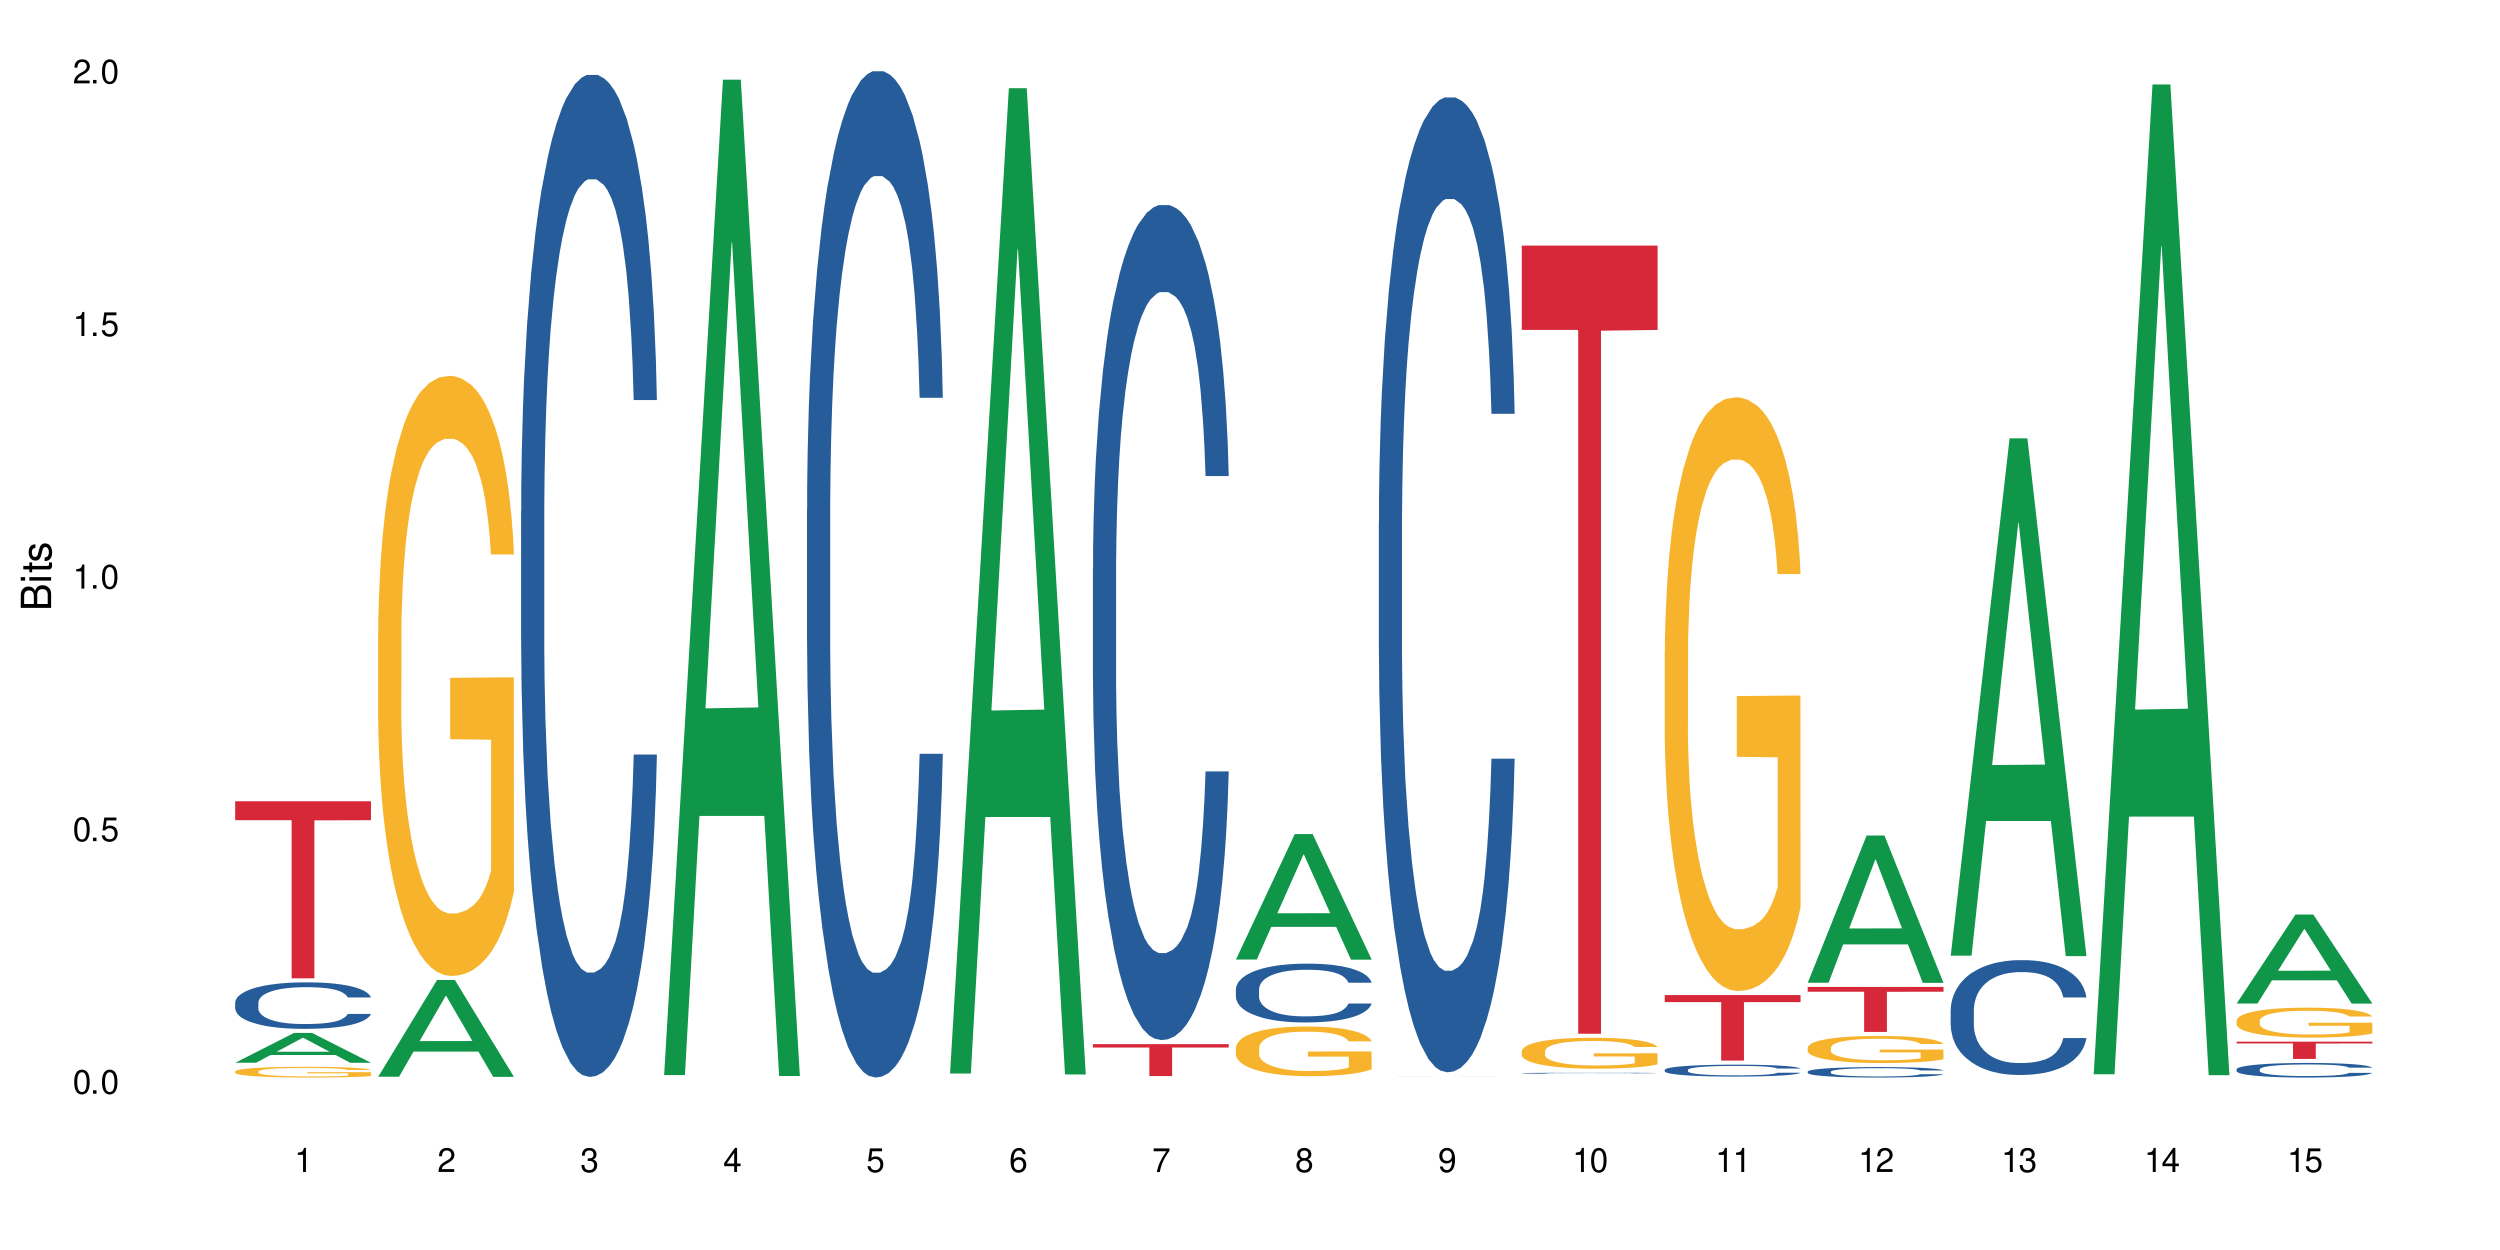 <?xml version="1.0" encoding="UTF-8"?>
<svg xmlns="http://www.w3.org/2000/svg" xmlns:xlink="http://www.w3.org/1999/xlink" width="720" height="360" viewBox="0 0 720 360">
<defs>
<g>
<g id="glyph-0-0">
</g>
<g id="glyph-0-1">
<path d="M 2.641 -6.938 C 2 -6.938 1.422 -6.656 1.078 -6.172 C 0.641 -5.562 0.406 -4.641 0.406 -3.359 C 0.406 -1.016 1.188 0.219 2.641 0.219 C 4.078 0.219 4.859 -1.016 4.859 -3.297 C 4.859 -4.641 4.656 -5.547 4.203 -6.172 C 3.844 -6.656 3.281 -6.938 2.641 -6.938 Z M 2.641 -6.188 C 3.547 -6.188 4 -5.25 4 -3.375 C 4 -1.406 3.562 -0.484 2.625 -0.484 C 1.734 -0.484 1.281 -1.438 1.281 -3.344 C 1.281 -5.25 1.734 -6.188 2.641 -6.188 Z M 2.641 -6.188 "/>
</g>
<g id="glyph-0-2">
<path d="M 1.828 -1 L 0.828 -1 L 0.828 0 L 1.828 0 Z M 1.828 -1 "/>
</g>
<g id="glyph-0-3">
<path d="M 4.562 -6.797 L 1.062 -6.797 L 0.547 -3.094 L 1.328 -3.094 C 1.719 -3.562 2.047 -3.734 2.578 -3.734 C 3.484 -3.734 4.062 -3.109 4.062 -2.094 C 4.062 -1.125 3.484 -0.531 2.578 -0.531 C 1.828 -0.531 1.375 -0.906 1.188 -1.672 L 0.328 -1.672 C 0.453 -1.109 0.547 -0.844 0.75 -0.594 C 1.125 -0.078 1.828 0.219 2.594 0.219 C 3.969 0.219 4.922 -0.781 4.922 -2.219 C 4.922 -3.562 4.031 -4.484 2.719 -4.484 C 2.25 -4.484 1.859 -4.359 1.469 -4.062 L 1.734 -5.969 L 4.562 -5.969 Z M 4.562 -6.797 "/>
</g>
<g id="glyph-0-4">
<path d="M 2.484 -4.938 L 2.484 0 L 3.328 0 L 3.328 -6.938 L 2.766 -6.938 C 2.469 -5.875 2.281 -5.734 0.984 -5.562 L 0.984 -4.938 Z M 2.484 -4.938 "/>
</g>
<g id="glyph-0-5">
<path d="M 4.859 -0.828 L 1.281 -0.828 C 1.359 -1.406 1.672 -1.781 2.5 -2.281 L 3.469 -2.828 C 4.406 -3.344 4.906 -4.062 4.906 -4.906 C 4.906 -5.484 4.672 -6.031 4.266 -6.406 C 3.859 -6.766 3.375 -6.938 2.719 -6.938 C 1.859 -6.938 1.219 -6.625 0.844 -6.031 C 0.609 -5.672 0.5 -5.234 0.484 -4.531 L 1.328 -4.531 C 1.359 -5.016 1.406 -5.281 1.531 -5.516 C 1.75 -5.938 2.188 -6.203 2.703 -6.203 C 3.469 -6.203 4.031 -5.641 4.031 -4.891 C 4.031 -4.344 3.719 -3.859 3.125 -3.516 L 2.234 -3 C 0.812 -2.172 0.406 -1.531 0.328 -0.016 L 4.859 -0.016 Z M 4.859 -0.828 "/>
</g>
<g id="glyph-0-6">
<path d="M 2.125 -3.188 L 2.578 -3.188 C 3.5 -3.188 3.984 -2.766 3.984 -1.922 C 3.984 -1.062 3.469 -0.531 2.594 -0.531 C 1.656 -0.531 1.203 -1 1.156 -2.016 L 0.312 -2.016 C 0.344 -1.453 0.438 -1.094 0.609 -0.781 C 0.953 -0.109 1.625 0.219 2.547 0.219 C 3.953 0.219 4.859 -0.625 4.859 -1.938 C 4.859 -2.828 4.516 -3.297 3.703 -3.594 C 4.344 -3.844 4.656 -4.328 4.656 -5.031 C 4.656 -6.219 3.875 -6.938 2.578 -6.938 C 1.203 -6.938 0.484 -6.172 0.453 -4.703 L 1.297 -4.703 C 1.312 -5.125 1.344 -5.359 1.453 -5.578 C 1.641 -5.969 2.062 -6.203 2.594 -6.203 C 3.344 -6.203 3.797 -5.75 3.797 -5 C 3.797 -4.516 3.609 -4.219 3.25 -4.047 C 3.016 -3.953 2.703 -3.922 2.125 -3.906 Z M 2.125 -3.188 "/>
</g>
<g id="glyph-0-7">
<path d="M 3.141 -1.672 L 3.141 0 L 3.984 0 L 3.984 -1.672 L 4.984 -1.672 L 4.984 -2.438 L 3.984 -2.438 L 3.984 -6.938 L 3.359 -6.938 L 0.266 -2.578 L 0.266 -1.672 Z M 3.141 -2.438 L 1 -2.438 L 3.141 -5.5 Z M 3.141 -2.438 "/>
</g>
<g id="glyph-0-8">
<path d="M 4.781 -5.125 C 4.609 -6.266 3.891 -6.938 2.844 -6.938 C 2.094 -6.938 1.422 -6.578 1.031 -5.953 C 0.594 -5.266 0.406 -4.422 0.406 -3.172 C 0.406 -2 0.578 -1.25 0.984 -0.641 C 1.359 -0.078 1.953 0.219 2.703 0.219 C 3.984 0.219 4.922 -0.75 4.922 -2.094 C 4.922 -3.375 4.062 -4.281 2.844 -4.281 C 2.172 -4.281 1.641 -4.031 1.281 -3.516 C 1.281 -5.234 1.828 -6.188 2.797 -6.188 C 3.391 -6.188 3.797 -5.797 3.938 -5.125 Z M 2.734 -3.531 C 3.547 -3.531 4.062 -2.953 4.062 -2.031 C 4.062 -1.156 3.484 -0.531 2.703 -0.531 C 1.922 -0.531 1.328 -1.188 1.328 -2.078 C 1.328 -2.938 1.906 -3.531 2.734 -3.531 Z M 2.734 -3.531 "/>
</g>
<g id="glyph-0-9">
<path d="M 4.984 -6.797 L 0.438 -6.797 L 0.438 -5.969 L 4.109 -5.969 C 2.5 -3.656 1.828 -2.234 1.328 0 L 2.219 0 C 2.594 -2.172 3.453 -4.047 4.984 -6.094 Z M 4.984 -6.797 "/>
</g>
<g id="glyph-0-10">
<path d="M 3.75 -3.656 C 4.469 -4.094 4.688 -4.438 4.688 -5.078 C 4.688 -6.172 3.844 -6.938 2.641 -6.938 C 1.438 -6.938 0.594 -6.172 0.594 -5.094 C 0.594 -4.438 0.812 -4.094 1.516 -3.656 C 0.734 -3.266 0.359 -2.703 0.359 -1.922 C 0.359 -0.656 1.281 0.219 2.641 0.219 C 3.984 0.219 4.922 -0.656 4.922 -1.922 C 4.922 -2.703 4.531 -3.266 3.75 -3.656 Z M 2.641 -6.188 C 3.359 -6.188 3.812 -5.75 3.812 -5.062 C 3.812 -4.406 3.344 -3.984 2.641 -3.984 C 1.922 -3.984 1.453 -4.406 1.453 -5.078 C 1.453 -5.75 1.922 -6.188 2.641 -6.188 Z M 2.641 -3.266 C 3.484 -3.266 4.062 -2.719 4.062 -1.906 C 4.062 -1.078 3.484 -0.531 2.625 -0.531 C 1.797 -0.531 1.219 -1.094 1.219 -1.906 C 1.219 -2.719 1.781 -3.266 2.641 -3.266 Z M 2.641 -3.266 "/>
</g>
<g id="glyph-0-11">
<path d="M 0.516 -1.578 C 0.672 -0.453 1.406 0.219 2.438 0.219 C 3.188 0.219 3.859 -0.141 4.266 -0.766 C 4.688 -1.453 4.891 -2.297 4.891 -3.547 C 4.891 -4.719 4.703 -5.453 4.312 -6.078 C 3.938 -6.641 3.344 -6.938 2.594 -6.938 C 1.297 -6.938 0.359 -5.969 0.359 -4.625 C 0.359 -3.344 1.234 -2.453 2.453 -2.453 C 3.094 -2.453 3.578 -2.672 4.016 -3.203 C 4 -1.484 3.469 -0.531 2.5 -0.531 C 1.906 -0.531 1.484 -0.906 1.359 -1.578 Z M 2.578 -6.203 C 3.375 -6.203 3.969 -5.531 3.969 -4.641 C 3.969 -3.797 3.391 -3.188 2.547 -3.188 C 1.734 -3.188 1.234 -3.766 1.234 -4.688 C 1.234 -5.562 1.797 -6.203 2.578 -6.203 Z M 2.578 -6.203 "/>
</g>
<g id="glyph-1-0">
</g>
<g id="glyph-1-1">
<path d="M 0 -0.953 L 0 -4.891 C 0 -5.719 -0.234 -6.344 -0.734 -6.797 C -1.188 -7.234 -1.812 -7.469 -2.5 -7.469 C -3.547 -7.469 -4.188 -7 -4.625 -5.875 C -4.984 -6.688 -5.625 -7.094 -6.531 -7.094 C -7.172 -7.094 -7.734 -6.859 -8.141 -6.391 C -8.562 -5.922 -8.75 -5.344 -8.75 -4.5 L -8.75 -0.953 Z M -4.984 -2.062 L -7.766 -2.062 L -7.766 -4.219 C -7.766 -4.844 -7.688 -5.203 -7.453 -5.5 C -7.219 -5.812 -6.859 -5.969 -6.375 -5.969 C -5.891 -5.969 -5.531 -5.812 -5.297 -5.5 C -5.062 -5.203 -4.984 -4.844 -4.984 -4.219 Z M -0.984 -2.062 L -4 -2.062 L -4 -4.781 C -4 -5.766 -3.438 -6.359 -2.484 -6.359 C -1.547 -6.359 -0.984 -5.766 -0.984 -4.781 Z M -0.984 -2.062 "/>
</g>
<g id="glyph-1-2">
<path d="M -6.281 -1.797 L -6.281 -0.797 L 0 -0.797 L 0 -1.797 Z M -8.75 -1.797 L -8.75 -0.797 L -7.484 -0.797 L -7.484 -1.797 Z M -8.75 -1.797 "/>
</g>
<g id="glyph-1-3">
<path d="M -6.281 -3.047 L -6.281 -2.016 L -8.016 -2.016 L -8.016 -1.016 L -6.281 -1.016 L -6.281 -0.172 L -5.469 -0.172 L -5.469 -1.016 L -0.719 -1.016 C -0.078 -1.016 0.281 -1.453 0.281 -2.234 C 0.281 -2.5 0.25 -2.719 0.188 -3.047 L -0.641 -3.047 C -0.609 -2.906 -0.594 -2.766 -0.594 -2.562 C -0.594 -2.141 -0.719 -2.016 -1.156 -2.016 L -5.469 -2.016 L -5.469 -3.047 Z M -6.281 -3.047 "/>
</g>
<g id="glyph-1-4">
<path d="M -4.531 -5.25 C -5.766 -5.25 -6.469 -4.422 -6.469 -2.969 C -6.469 -1.516 -5.719 -0.562 -4.547 -0.562 C -3.562 -0.562 -3.094 -1.062 -2.734 -2.562 L -2.516 -3.484 C -2.344 -4.188 -2.094 -4.469 -1.641 -4.469 C -1.047 -4.469 -0.641 -3.875 -0.641 -3 C -0.641 -2.453 -0.797 -2 -1.062 -1.75 C -1.25 -1.594 -1.422 -1.531 -1.875 -1.469 L -1.875 -0.406 C -0.422 -0.453 0.281 -1.266 0.281 -2.922 C 0.281 -4.5 -0.5 -5.516 -1.719 -5.516 C -2.656 -5.516 -3.172 -4.984 -3.469 -3.734 L -3.703 -2.766 C -3.891 -1.953 -4.156 -1.609 -4.594 -1.609 C -5.188 -1.609 -5.547 -2.125 -5.547 -2.938 C -5.547 -3.75 -5.203 -4.172 -4.531 -4.203 Z M -4.531 -5.25 "/>
</g>
</g>
</defs>
<rect x="-72" y="-36" width="864" height="432" fill="rgb(100%, 100%, 100%)" fill-opacity="1"/>
<path fill-rule="nonzero" fill="rgb(6.275%, 58.824%, 28.235%)" fill-opacity="1" d="M 67.73 306.07 L 67.773 306.062 L 84.695 297.477 L 89.836 297.477 L 106.844 306.078 L 100.867 306.078 L 96.605 303.832 L 77.926 303.832 L 73.75 306.07 L 67.73 306.07 L 79.723 302.902 L 94.895 302.895 L 87.328 298.883 L 87.246 298.875 L 87.16 298.898 L 79.684 302.895 L 79.723 302.902 Z M 67.73 306.07 "/>
<path fill-rule="nonzero" fill="rgb(14.51%, 36.078%, 60%)" fill-opacity="1" d="M 67.73 288.75 L 67.777 288.738 L 67.777 288.445 L 67.922 287.98 L 68.254 287.391 L 68.59 286.988 L 69.449 286.266 L 70.641 285.57 L 71.879 285.031 L 72.785 284.711 L 73.598 284.469 L 75.457 284.016 L 76.652 283.781 L 77.938 283.574 L 79.512 283.367 L 80.656 283.242 L 83.234 283.047 L 85.141 282.961 L 86.621 282.926 L 89.816 282.926 L 91.723 282.973 L 93.105 283.035 L 94.633 283.133 L 95.922 283.242 L 98.164 283.512 L 100.168 283.855 L 101.074 284.051 L 102.504 284.43 L 103.602 284.797 L 104.363 285.117 L 105.223 285.57 L 105.984 286.121 L 106.559 286.742 L 106.844 287.27 L 100.168 287.27 L 99.832 286.781 L 99.449 286.402 L 98.734 285.898 L 98.02 285.543 L 97.02 285.188 L 96.113 284.957 L 94.871 284.723 L 93.773 284.578 L 92.629 284.469 L 91.531 284.395 L 89.434 284.32 L 87 284.32 L 86.094 284.344 L 84.234 284.441 L 83.234 284.527 L 81.801 284.699 L 80.801 284.859 L 79.609 285.102 L 78.797 285.312 L 77.797 285.629 L 77.078 285.91 L 76.27 286.316 L 75.793 286.621 L 75.363 286.965 L 74.98 287.367 L 74.695 287.797 L 74.504 288.25 L 74.41 288.688 L 74.41 290.586 L 74.504 291.027 L 74.742 291.539 L 75.363 292.285 L 76.27 292.934 L 77.32 293.449 L 78.32 293.816 L 78.891 293.988 L 79.656 294.184 L 80.848 294.43 L 82.566 294.672 L 83.566 294.77 L 85.094 294.867 L 86.668 294.918 L 88.766 294.918 L 90.625 294.867 L 91.867 294.809 L 93.156 294.711 L 94.918 294.5 L 96.016 294.305 L 96.969 294.074 L 97.688 293.84 L 98.164 293.645 L 98.879 293.266 L 99.449 292.852 L 99.879 292.422 L 100.168 292.004 L 106.844 292.004 L 106.559 292.496 L 106.129 292.973 L 105.699 293.328 L 105.031 293.754 L 104.27 294.133 L 103.172 294.562 L 102.266 294.844 L 101.074 295.148 L 99.977 295.383 L 98.781 295.59 L 97.02 295.836 L 95.875 295.957 L 94.633 296.066 L 93.156 296.164 L 91.293 296.25 L 89.289 296.301 L 87.43 296.312 L 85.426 296.289 L 83.949 296.238 L 81.992 296.129 L 79.559 295.91 L 77.797 295.676 L 76.414 295.445 L 75.219 295.199 L 73.883 294.867 L 72.168 294.332 L 71.117 293.914 L 70.402 293.57 L 69.59 293.094 L 69.02 292.668 L 68.352 291.98 L 67.875 291.113 L 67.73 290.438 Z M 67.73 288.75 "/>
<path fill-rule="nonzero" fill="rgb(96.863%, 70.196%, 16.863%)" fill-opacity="1" d="M 67.73 308.566 L 67.777 308.562 L 67.777 308.504 L 67.969 308.379 L 68.445 308.203 L 69.066 308.059 L 69.734 307.945 L 70.164 307.887 L 70.879 307.805 L 71.5 307.742 L 73.074 307.613 L 75.078 307.496 L 76.172 307.445 L 77.414 307.395 L 79.18 307.344 L 79.988 307.324 L 82.469 307.277 L 85.285 307.25 L 88.383 307.242 L 89.816 307.242 L 91.77 307.254 L 94.441 307.285 L 95.969 307.312 L 97.16 307.344 L 98.402 307.379 L 99.926 307.438 L 101.359 307.504 L 102.504 307.57 L 103.648 307.656 L 104.602 307.746 L 105.414 307.844 L 106.129 307.965 L 106.559 308.062 L 106.844 308.16 L 100.215 308.16 L 99.832 308.062 L 99.402 307.988 L 98.688 307.895 L 97.973 307.824 L 97.258 307.773 L 95.922 307.699 L 94.777 307.652 L 93.344 307.613 L 91.961 307.59 L 90.387 307.57 L 89.434 307.566 L 86.906 307.566 L 84.617 307.586 L 83.281 307.609 L 82.328 307.629 L 80.992 307.672 L 80.18 307.707 L 79.703 307.73 L 78.273 307.816 L 77.32 307.895 L 76.793 307.949 L 76.125 308.035 L 75.648 308.109 L 75.125 308.223 L 74.84 308.309 L 74.457 308.5 L 74.41 309.008 L 74.551 309.117 L 74.84 309.23 L 75.219 309.332 L 75.793 309.441 L 76.363 309.523 L 77.367 309.633 L 78.227 309.707 L 78.891 309.754 L 80.18 309.828 L 80.703 309.855 L 81.945 309.906 L 83.234 309.945 L 84.809 309.98 L 86 309.996 L 87.906 310.012 L 90.34 310.012 L 93.203 309.992 L 95.016 309.973 L 96.254 309.949 L 97.066 309.93 L 98.066 309.898 L 98.781 309.871 L 99.449 309.84 L 100.262 309.789 L 100.262 309.117 L 88.48 309.113 L 88.48 308.797 L 106.797 308.793 L 106.844 309.898 L 105.844 309.973 L 104.602 310.047 L 103.41 310.105 L 102.168 310.152 L 100.406 310.207 L 98.973 310.238 L 96.781 310.277 L 94.777 310.305 L 92.676 310.32 L 90.816 310.328 L 88.621 310.332 L 86.668 310.328 L 84.57 310.309 L 82.898 310.289 L 81.371 310.258 L 79.848 310.223 L 77.938 310.164 L 76.699 310.113 L 75.41 310.055 L 74.121 309.984 L 72.977 309.91 L 72.215 309.852 L 71.453 309.781 L 70.641 309.695 L 69.879 309.602 L 69.305 309.516 L 68.781 309.414 L 68.398 309.32 L 68.016 309.195 L 67.828 309.094 L 67.73 309.004 Z M 67.73 308.566 "/>
<path fill-rule="nonzero" fill="rgb(83.922%, 15.686%, 22.353%)" fill-opacity="1" d="M 67.73 230.762 L 106.844 230.762 L 106.844 236.219 L 90.543 236.266 L 90.543 281.762 L 83.984 281.762 L 83.984 236.316 L 83.891 236.219 L 67.73 236.219 Z M 67.73 230.762 "/>
<path fill-rule="nonzero" fill="rgb(6.275%, 58.824%, 28.235%)" fill-opacity="1" d="M 108.902 310.105 L 108.945 310.078 L 125.867 282.246 L 131.008 282.246 L 148.016 310.133 L 142.039 310.133 L 137.777 302.852 L 119.098 302.852 L 114.922 310.105 L 108.902 310.105 L 120.895 299.84 L 136.062 299.816 L 128.5 286.801 L 128.418 286.773 L 128.332 286.852 L 120.855 299.816 L 120.895 299.84 Z M 108.902 310.105 "/>
<path fill-rule="nonzero" fill="rgb(96.863%, 70.196%, 16.863%)" fill-opacity="1" d="M 108.902 182.27 L 108.949 182.109 L 108.949 178.953 L 109.141 171.852 L 109.617 162.066 L 110.238 154.016 L 110.906 147.699 L 111.336 144.387 L 112.051 139.652 L 112.672 136.18 L 114.246 129.074 L 116.25 122.445 L 117.344 119.605 L 118.586 116.922 L 120.352 113.922 L 121.16 112.816 L 123.641 110.293 L 126.457 108.711 L 129.555 108.238 L 130.988 108.398 L 132.941 109.027 L 135.613 110.766 L 137.141 112.344 L 138.332 113.922 L 139.574 115.973 L 141.098 119.129 L 142.531 122.918 L 143.676 126.707 L 144.82 131.441 L 145.773 136.492 L 146.586 142.02 L 147.301 148.648 L 147.73 154.172 L 148.016 159.695 L 141.387 159.695 L 141.004 154.172 L 140.574 149.91 L 139.859 144.703 L 139.145 140.914 L 138.43 137.914 L 137.094 133.809 L 135.949 131.285 L 134.516 129.074 L 133.133 127.652 L 131.559 126.707 L 130.605 126.391 L 128.078 126.391 L 125.789 127.496 L 124.453 128.758 L 123.5 130.023 L 122.164 132.391 L 121.352 134.285 L 120.875 135.547 L 119.445 140.441 L 118.488 144.859 L 117.965 147.859 L 117.297 152.594 L 116.82 156.855 L 116.297 163.168 L 116.008 167.906 L 115.629 178.637 L 115.582 207.051 L 115.723 213.051 L 116.008 219.52 L 116.391 225.203 L 116.965 231.203 L 117.535 235.777 L 118.539 241.934 L 119.395 246.039 L 120.062 248.723 L 121.352 252.984 L 121.875 254.406 L 123.117 257.246 L 124.406 259.457 L 125.98 261.352 L 127.172 262.297 L 129.078 263.086 L 131.512 263.086 L 134.375 262.141 L 136.188 260.875 L 137.426 259.613 L 138.238 258.508 L 139.238 256.773 L 139.953 255.195 L 140.621 253.457 L 141.434 250.773 L 141.434 213.051 L 129.652 212.891 L 129.652 195.211 L 147.969 195.055 L 148.016 256.773 L 147.016 261.035 L 145.773 265.137 L 144.582 268.297 L 143.34 270.98 L 141.578 273.977 L 140.145 275.871 L 137.949 278.082 L 135.949 279.504 L 133.848 280.449 L 131.988 280.922 L 129.793 281.082 L 127.84 280.766 L 125.742 279.816 L 124.07 278.555 L 122.543 276.977 L 121.02 274.926 L 119.109 271.609 L 117.871 268.926 L 116.582 265.613 L 115.293 261.664 L 114.148 257.402 L 113.387 254.09 L 112.625 250.301 L 111.812 245.566 L 111.051 240.199 L 110.477 235.305 L 109.953 229.781 L 109.57 224.57 L 109.188 217.469 L 108.996 211.785 L 108.902 206.895 Z M 108.902 182.27 "/>
<path fill-rule="nonzero" fill="rgb(14.51%, 36.078%, 60%)" fill-opacity="1" d="M 150.074 147.141 L 150.121 146.879 L 150.121 140.547 L 150.266 130.523 L 150.598 117.863 L 150.934 109.156 L 151.793 93.594 L 152.984 78.559 L 154.223 66.953 L 155.129 60.094 L 155.941 54.816 L 157.801 45.059 L 158.992 40.047 L 160.281 35.562 L 161.855 31.078 L 163 28.438 L 165.578 24.219 L 167.484 22.371 L 168.965 21.582 L 172.16 21.582 L 174.066 22.637 L 175.449 23.953 L 176.977 26.066 L 178.266 28.438 L 180.508 34.242 L 182.508 41.629 L 183.414 45.848 L 184.848 54.027 L 185.945 61.938 L 186.707 68.797 L 187.566 78.559 L 188.328 90.43 L 188.902 103.883 L 189.188 115.223 L 182.508 115.223 L 182.176 104.672 L 181.793 96.496 L 181.078 85.68 L 180.363 78.031 L 179.359 70.379 L 178.453 65.367 L 177.215 60.355 L 176.117 57.191 L 174.973 54.816 L 173.875 53.234 L 171.777 51.652 L 169.344 51.652 L 168.438 52.18 L 166.578 54.289 L 165.578 56.137 L 164.145 59.828 L 163.145 63.258 L 161.953 68.535 L 161.141 73.02 L 160.137 79.875 L 159.422 85.945 L 158.613 94.648 L 158.137 101.242 L 157.707 108.629 L 157.324 117.332 L 157.039 126.566 L 156.848 136.328 L 156.754 145.824 L 156.754 186.707 L 156.848 196.207 L 157.086 207.285 L 157.707 223.375 L 158.613 237.355 L 159.66 248.434 L 160.664 256.348 L 161.234 260.039 L 162 264.262 L 163.191 269.535 L 164.91 274.812 L 165.91 276.922 L 167.438 279.031 L 169.012 280.09 L 171.109 280.09 L 172.969 279.031 L 174.211 277.715 L 175.496 275.605 L 177.262 271.121 L 178.359 266.898 L 179.312 261.887 L 180.027 256.875 L 180.508 252.656 L 181.223 244.477 L 181.793 235.508 L 182.223 226.277 L 182.508 217.309 L 189.188 217.309 L 188.902 227.859 L 188.473 238.148 L 188.043 245.797 L 187.375 255.027 L 186.613 263.207 L 185.516 272.438 L 184.609 278.504 L 183.414 285.102 L 182.32 290.113 L 181.125 294.598 L 179.359 299.871 L 178.215 302.512 L 176.977 304.883 L 175.496 306.996 L 173.637 308.84 L 171.633 309.895 L 169.773 310.16 L 167.77 309.633 L 166.293 308.578 L 164.336 306.203 L 161.902 301.453 L 160.137 296.441 L 158.754 291.43 L 157.562 286.156 L 156.227 279.031 L 154.512 267.426 L 153.461 258.457 L 152.746 251.07 L 151.934 240.785 L 151.363 231.551 L 150.695 216.781 L 150.219 198.051 L 150.074 183.543 Z M 150.074 147.141 "/>
<path fill-rule="nonzero" fill="rgb(6.275%, 58.824%, 28.235%)" fill-opacity="1" d="M 191.246 309.617 L 191.289 309.348 L 208.211 22.949 L 213.352 22.949 L 230.359 309.887 L 224.383 309.887 L 220.121 234.988 L 201.441 234.988 L 197.262 309.617 L 191.246 309.617 L 203.238 204.004 L 218.406 203.734 L 210.844 69.828 L 210.762 69.559 L 210.676 70.367 L 203.195 203.734 L 203.238 204.004 Z M 191.246 309.617 "/>
<path fill-rule="nonzero" fill="rgb(14.51%, 36.078%, 60%)" fill-opacity="1" d="M 232.418 146.621 L 232.465 146.355 L 232.465 140 L 232.609 129.934 L 232.941 117.215 L 233.277 108.477 L 234.133 92.844 L 235.328 77.746 L 236.566 66.09 L 237.473 59.203 L 238.285 53.902 L 240.145 44.102 L 241.336 39.07 L 242.625 34.566 L 244.199 30.062 L 245.344 27.414 L 247.918 23.176 L 249.828 21.32 L 251.305 20.527 L 254.504 20.527 L 256.41 21.586 L 257.793 22.91 L 259.32 25.031 L 260.609 27.414 L 262.848 33.242 L 264.852 40.66 L 265.758 44.898 L 267.191 53.109 L 268.285 61.055 L 269.051 67.945 L 269.91 77.746 L 270.672 89.668 L 271.246 103.176 L 271.531 114.566 L 264.852 114.566 L 264.52 103.973 L 264.137 95.758 L 263.422 84.898 L 262.707 77.215 L 261.703 69.535 L 260.797 64.5 L 259.559 59.469 L 258.461 56.289 L 257.316 53.902 L 256.219 52.316 L 254.121 50.727 L 251.688 50.727 L 250.781 51.254 L 248.922 53.375 L 247.918 55.23 L 246.488 58.938 L 245.488 62.383 L 244.293 67.68 L 243.484 72.184 L 242.48 79.07 L 241.766 85.164 L 240.957 93.906 L 240.48 100.527 L 240.051 107.945 L 239.668 116.688 L 239.383 125.957 L 239.191 135.762 L 239.094 145.297 L 239.094 186.355 L 239.191 195.895 L 239.43 207.02 L 240.051 223.18 L 240.957 237.219 L 242.004 248.344 L 243.008 256.293 L 243.578 260 L 244.344 264.238 L 245.535 269.535 L 247.25 274.836 L 248.254 276.953 L 249.781 279.074 L 251.355 280.133 L 253.453 280.133 L 255.312 279.074 L 256.555 277.75 L 257.84 275.629 L 259.605 271.125 L 260.703 266.887 L 261.656 261.855 L 262.371 256.82 L 262.848 252.582 L 263.566 244.371 L 264.137 235.363 L 264.566 226.094 L 264.852 217.086 L 271.531 217.086 L 271.246 227.684 L 270.816 238.012 L 270.387 245.695 L 269.719 254.969 L 268.953 263.18 L 267.859 272.449 L 266.953 278.543 L 265.758 285.168 L 264.66 290.199 L 263.469 294.703 L 261.703 300 L 260.559 302.648 L 259.32 305.035 L 257.84 307.152 L 255.98 309.008 L 253.977 310.066 L 252.117 310.332 L 250.113 309.801 L 248.637 308.742 L 246.68 306.359 L 244.246 301.59 L 242.48 296.559 L 241.098 291.523 L 239.906 286.227 L 238.57 279.074 L 236.852 267.418 L 235.805 258.41 L 235.09 250.992 L 234.277 240.664 L 233.707 231.391 L 233.039 216.555 L 232.559 197.746 L 232.418 183.18 Z M 232.418 146.621 "/>
<path fill-rule="nonzero" fill="rgb(6.275%, 58.824%, 28.235%)" fill-opacity="1" d="M 273.59 309.176 L 273.629 308.91 L 290.555 25.402 L 295.695 25.402 L 312.703 309.441 L 306.727 309.441 L 302.465 235.297 L 283.785 235.297 L 279.605 309.176 L 273.59 309.176 L 285.582 204.629 L 300.75 204.359 L 293.188 71.809 L 293.105 71.543 L 293.02 72.344 L 285.539 204.359 L 285.582 204.629 Z M 273.59 309.176 "/>
<path fill-rule="nonzero" fill="rgb(14.51%, 36.078%, 60%)" fill-opacity="1" d="M 314.762 163.703 L 314.809 163.484 L 314.809 158.211 L 314.953 149.855 L 315.285 139.305 L 315.621 132.055 L 316.477 119.086 L 317.672 106.555 L 318.91 96.883 L 319.816 91.168 L 320.629 86.773 L 322.488 78.641 L 323.68 74.465 L 324.969 70.727 L 326.543 66.992 L 327.688 64.793 L 330.262 61.277 L 332.172 59.738 L 333.648 59.078 L 336.844 59.078 L 338.754 59.957 L 340.137 61.055 L 341.664 62.816 L 342.949 64.793 L 345.191 69.629 L 347.195 75.785 L 348.102 79.301 L 349.531 86.113 L 350.629 92.707 L 351.395 98.422 L 352.25 106.555 L 353.016 116.445 L 353.586 127.656 L 353.875 137.109 L 347.195 137.109 L 346.863 128.316 L 346.48 121.504 L 345.766 112.492 L 345.051 106.117 L 344.047 99.742 L 343.141 95.566 L 341.902 91.391 L 340.805 88.75 L 339.66 86.773 L 338.562 85.453 L 336.465 84.137 L 334.031 84.137 L 333.125 84.574 L 331.266 86.332 L 330.262 87.871 L 328.832 90.949 L 327.832 93.809 L 326.637 98.203 L 325.828 101.941 L 324.824 107.656 L 324.109 112.711 L 323.297 119.965 L 322.82 125.457 L 322.391 131.613 L 322.012 138.867 L 321.727 146.559 L 321.535 154.691 L 321.438 162.605 L 321.438 196.676 L 321.535 204.59 L 321.773 213.82 L 322.391 227.227 L 323.297 238.879 L 324.348 248.109 L 325.352 254.703 L 325.922 257.781 L 326.684 261.297 L 327.879 265.691 L 329.594 270.09 L 330.598 271.848 L 332.121 273.605 L 333.695 274.484 L 335.797 274.484 L 337.656 273.605 L 338.895 272.508 L 340.184 270.75 L 341.949 267.012 L 343.047 263.496 L 344 259.32 L 344.715 255.145 L 345.191 251.625 L 345.906 244.812 L 346.48 237.34 L 346.91 229.645 L 347.195 222.172 L 353.875 222.172 L 353.586 230.965 L 353.16 239.535 L 352.73 245.91 L 352.062 253.605 L 351.297 260.418 L 350.199 268.109 L 349.293 273.168 L 348.102 278.66 L 347.004 282.836 L 345.812 286.574 L 344.047 290.969 L 342.902 293.168 L 341.664 295.148 L 340.184 296.906 L 338.324 298.445 L 336.32 299.324 L 334.461 299.543 L 332.457 299.102 L 330.977 298.223 L 329.023 296.246 L 326.59 292.289 L 324.824 288.113 L 323.441 283.938 L 322.25 279.539 L 320.914 273.605 L 319.195 263.934 L 318.148 256.461 L 317.434 250.309 L 316.621 241.734 L 316.047 234.043 L 315.379 221.734 L 314.902 206.125 L 314.762 194.039 Z M 314.762 163.703 "/>
<path fill-rule="nonzero" fill="rgb(83.922%, 15.686%, 22.353%)" fill-opacity="1" d="M 314.762 300.707 L 353.875 300.707 L 353.875 301.691 L 337.574 301.699 L 337.574 309.906 L 331.016 309.906 L 331.016 301.707 L 330.918 301.691 L 314.762 301.691 Z M 314.762 300.707 "/>
<path fill-rule="nonzero" fill="rgb(6.275%, 58.824%, 28.235%)" fill-opacity="1" d="M 355.934 276.344 L 355.973 276.312 L 372.898 240.203 L 378.039 240.203 L 395.047 276.379 L 389.07 276.379 L 384.809 266.938 L 366.129 266.938 L 361.949 276.344 L 355.934 276.344 L 367.926 263.031 L 383.094 262.996 L 375.531 246.113 L 375.445 246.078 L 375.363 246.18 L 367.883 262.996 L 367.926 263.031 Z M 355.934 276.344 "/>
<path fill-rule="nonzero" fill="rgb(14.51%, 36.078%, 60%)" fill-opacity="1" d="M 355.934 284.906 L 355.98 284.891 L 355.98 284.52 L 356.125 283.934 L 356.457 283.191 L 356.789 282.68 L 357.648 281.766 L 358.844 280.883 L 360.082 280.203 L 360.988 279.801 L 361.801 279.492 L 363.66 278.918 L 364.852 278.625 L 366.141 278.363 L 367.715 278.098 L 368.859 277.945 L 371.434 277.699 L 373.344 277.59 L 374.82 277.543 L 378.016 277.543 L 379.926 277.605 L 381.309 277.684 L 382.836 277.805 L 384.121 277.945 L 386.363 278.285 L 388.367 278.719 L 389.273 278.965 L 390.703 279.445 L 391.801 279.91 L 392.566 280.312 L 393.422 280.883 L 394.188 281.582 L 394.758 282.371 L 395.047 283.035 L 388.367 283.035 L 388.035 282.418 L 387.652 281.938 L 386.938 281.301 L 386.223 280.852 L 385.219 280.406 L 384.312 280.109 L 383.074 279.816 L 381.977 279.633 L 380.832 279.492 L 379.734 279.398 L 377.637 279.305 L 375.203 279.305 L 374.297 279.336 L 372.438 279.461 L 371.434 279.57 L 370.004 279.785 L 369 279.988 L 367.809 280.297 L 367 280.559 L 365.996 280.961 L 365.281 281.316 L 364.469 281.828 L 363.992 282.215 L 363.562 282.648 L 363.184 283.16 L 362.895 283.699 L 362.707 284.273 L 362.609 284.828 L 362.609 287.227 L 362.707 287.785 L 362.945 288.434 L 363.562 289.379 L 364.469 290.199 L 365.52 290.848 L 366.52 291.312 L 367.094 291.527 L 367.855 291.777 L 369.051 292.086 L 370.766 292.395 L 371.77 292.52 L 373.293 292.641 L 374.867 292.703 L 376.969 292.703 L 378.828 292.641 L 380.066 292.566 L 381.355 292.441 L 383.121 292.18 L 384.219 291.93 L 385.172 291.637 L 385.887 291.344 L 386.363 291.094 L 387.078 290.617 L 387.652 290.09 L 388.082 289.547 L 388.367 289.023 L 395.047 289.023 L 394.758 289.641 L 394.328 290.246 L 393.902 290.691 L 393.234 291.234 L 392.469 291.715 L 391.371 292.254 L 390.465 292.613 L 389.273 293 L 388.176 293.293 L 386.984 293.555 L 385.219 293.863 L 384.074 294.02 L 382.836 294.16 L 381.355 294.281 L 379.496 294.391 L 377.492 294.453 L 375.633 294.469 L 373.629 294.438 L 372.148 294.375 L 370.195 294.234 L 367.762 293.957 L 365.996 293.664 L 364.613 293.371 L 363.422 293.059 L 362.086 292.641 L 360.367 291.961 L 359.32 291.438 L 358.602 291.004 L 357.793 290.398 L 357.219 289.859 L 356.551 288.992 L 356.074 287.895 L 355.934 287.043 Z M 355.934 284.906 "/>
<path fill-rule="nonzero" fill="rgb(96.863%, 70.196%, 16.863%)" fill-opacity="1" d="M 355.934 301.762 L 355.98 301.75 L 355.98 301.488 L 356.172 300.898 L 356.648 300.09 L 357.27 299.422 L 357.938 298.898 L 358.363 298.625 L 359.082 298.234 L 359.699 297.945 L 361.273 297.355 L 363.277 296.809 L 364.375 296.574 L 365.613 296.352 L 367.379 296.102 L 368.191 296.012 L 370.672 295.801 L 373.484 295.672 L 376.586 295.633 L 378.016 295.645 L 379.973 295.699 L 382.645 295.84 L 384.172 295.973 L 385.363 296.102 L 386.602 296.273 L 388.129 296.535 L 389.559 296.848 L 390.703 297.16 L 391.848 297.555 L 392.805 297.973 L 393.613 298.43 L 394.328 298.977 L 394.758 299.438 L 395.047 299.895 L 388.414 299.895 L 388.035 299.438 L 387.605 299.082 L 386.891 298.652 L 386.172 298.336 L 385.457 298.09 L 384.121 297.75 L 382.977 297.539 L 381.547 297.355 L 380.164 297.238 L 378.59 297.16 L 377.637 297.137 L 375.105 297.137 L 372.816 297.227 L 371.48 297.332 L 370.527 297.438 L 369.191 297.633 L 368.383 297.789 L 367.906 297.895 L 366.473 298.297 L 365.52 298.664 L 364.996 298.914 L 364.328 299.305 L 363.852 299.656 L 363.324 300.18 L 363.039 300.574 L 362.656 301.461 L 362.609 303.816 L 362.754 304.312 L 363.039 304.848 L 363.422 305.316 L 363.992 305.816 L 364.566 306.195 L 365.566 306.703 L 366.426 307.043 L 367.094 307.266 L 368.383 307.617 L 368.906 307.738 L 370.148 307.973 L 371.434 308.156 L 373.008 308.312 L 374.199 308.391 L 376.109 308.457 L 378.543 308.457 L 381.402 308.375 L 383.215 308.273 L 384.457 308.168 L 385.266 308.078 L 386.27 307.934 L 386.984 307.801 L 387.652 307.656 L 388.461 307.438 L 388.461 304.312 L 376.68 304.297 L 376.68 302.836 L 394.996 302.82 L 395.047 307.934 L 394.043 308.285 L 392.805 308.625 L 391.609 308.887 L 390.371 309.109 L 388.605 309.355 L 387.176 309.516 L 384.98 309.695 L 382.977 309.816 L 380.879 309.895 L 379.02 309.934 L 376.824 309.945 L 374.867 309.918 L 372.77 309.84 L 371.102 309.738 L 369.574 309.605 L 368.047 309.438 L 366.141 309.16 L 364.898 308.938 L 363.613 308.664 L 362.324 308.336 L 361.18 307.984 L 360.414 307.711 L 359.652 307.398 L 358.844 307.004 L 358.078 306.559 L 357.508 306.156 L 356.98 305.695 L 356.602 305.266 L 356.219 304.676 L 356.027 304.207 L 355.934 303.801 Z M 355.934 301.762 "/>
<path fill-rule="nonzero" fill="rgb(6.275%, 58.824%, 28.235%)" fill-opacity="1" d="M 397.105 309.996 L 397.145 309.996 L 414.07 309.988 L 419.211 309.988 L 436.219 309.996 L 397.105 309.996 L 424.266 309.996 L 416.703 309.992 L 416.535 309.992 L 409.055 309.996 L 409.098 309.996 Z M 397.105 309.996 "/>
<path fill-rule="nonzero" fill="rgb(14.51%, 36.078%, 60%)" fill-opacity="1" d="M 397.105 150.23 L 397.152 149.973 L 397.152 143.812 L 397.293 134.062 L 397.629 121.742 L 397.961 113.273 L 398.82 98.133 L 400.012 83.504 L 401.254 72.215 L 402.16 65.543 L 402.973 60.41 L 404.832 50.914 L 406.023 46.039 L 407.312 41.676 L 408.887 37.312 L 410.031 34.746 L 412.605 30.641 L 414.516 28.844 L 415.992 28.074 L 419.188 28.074 L 421.098 29.102 L 422.48 30.383 L 424.008 32.438 L 425.293 34.746 L 427.535 40.391 L 429.539 47.578 L 430.445 51.684 L 431.875 59.641 L 432.973 67.336 L 433.738 74.012 L 434.594 83.504 L 435.359 95.055 L 435.93 108.141 L 436.219 119.176 L 429.539 119.176 L 429.207 108.91 L 428.824 100.957 L 428.109 90.434 L 427.395 82.992 L 426.391 75.551 L 425.484 70.672 L 424.246 65.797 L 423.148 62.719 L 422.004 60.41 L 420.906 58.867 L 418.809 57.328 L 416.375 57.328 L 415.469 57.844 L 413.609 59.895 L 412.605 61.691 L 411.176 65.285 L 410.172 68.621 L 408.98 73.754 L 408.172 78.117 L 407.168 84.789 L 406.453 90.691 L 405.641 99.16 L 405.164 105.574 L 404.734 112.762 L 404.355 121.23 L 404.066 130.211 L 403.879 139.707 L 403.781 148.945 L 403.781 188.723 L 403.879 197.961 L 404.117 208.742 L 404.734 224.395 L 405.641 237.996 L 406.691 248.773 L 407.691 256.473 L 408.266 260.066 L 409.027 264.172 L 410.223 269.305 L 411.938 274.438 L 412.941 276.492 L 414.465 278.543 L 416.039 279.57 L 418.141 279.57 L 420 278.543 L 421.238 277.262 L 422.527 275.207 L 424.293 270.844 L 425.391 266.738 L 426.344 261.863 L 427.059 256.988 L 427.535 252.879 L 428.25 244.926 L 428.824 236.199 L 429.254 227.219 L 429.539 218.492 L 436.219 218.492 L 435.93 228.758 L 435.5 238.766 L 435.07 246.207 L 434.406 255.191 L 433.641 263.145 L 432.543 272.129 L 431.637 278.031 L 430.445 284.445 L 429.348 289.32 L 428.156 293.684 L 426.391 298.816 L 425.246 301.383 L 424.008 303.691 L 422.527 305.746 L 420.668 307.543 L 418.664 308.57 L 416.805 308.824 L 414.801 308.312 L 413.32 307.285 L 411.367 304.977 L 408.934 300.355 L 407.168 295.48 L 405.785 290.605 L 404.594 285.473 L 403.258 278.543 L 401.539 267.25 L 400.492 258.527 L 399.773 251.34 L 398.965 241.332 L 398.391 232.352 L 397.723 217.98 L 397.246 199.758 L 397.105 185.645 Z M 397.105 150.23 "/>
<path fill-rule="nonzero" fill="rgb(14.51%, 36.078%, 60%)" fill-opacity="1" d="M 438.277 309.082 L 438.324 309.082 L 438.324 309.074 L 438.465 309.062 L 438.801 309.051 L 439.133 309.039 L 439.992 309.023 L 441.184 309.008 L 442.426 308.996 L 443.332 308.988 L 444.141 308.98 L 446.004 308.969 L 447.195 308.965 L 448.484 308.961 L 450.059 308.957 L 451.203 308.953 L 453.777 308.949 L 455.688 308.945 L 462.27 308.945 L 463.652 308.949 L 465.176 308.949 L 466.465 308.953 L 468.707 308.957 L 470.711 308.965 L 471.617 308.973 L 473.047 308.98 L 474.145 308.988 L 474.91 308.996 L 475.766 309.008 L 476.531 309.02 L 477.102 309.035 L 477.387 309.047 L 470.711 309.047 L 470.375 309.035 L 469.996 309.027 L 469.281 309.016 L 468.562 309.008 L 467.562 308.996 L 466.656 308.992 L 465.418 308.988 L 464.32 308.984 L 463.176 308.98 L 462.078 308.98 L 459.977 308.977 L 456.641 308.977 L 454.781 308.98 L 453.777 308.984 L 452.348 308.988 L 451.344 308.988 L 450.152 308.996 L 449.34 309 L 448.34 309.008 L 447.625 309.016 L 446.812 309.023 L 446.336 309.031 L 445.906 309.039 L 445.527 309.051 L 445.238 309.059 L 445.047 309.07 L 444.953 309.078 L 444.953 309.125 L 445.047 309.133 L 445.289 309.148 L 445.906 309.164 L 446.812 309.18 L 447.863 309.191 L 448.863 309.199 L 449.438 309.203 L 450.199 309.207 L 451.395 309.215 L 453.109 309.219 L 454.113 309.223 L 455.637 309.223 L 457.211 309.227 L 459.312 309.227 L 461.172 309.223 L 462.41 309.223 L 463.699 309.219 L 465.465 309.215 L 466.562 309.211 L 467.516 309.207 L 468.23 309.199 L 468.707 309.195 L 469.422 309.188 L 469.996 309.176 L 470.426 309.168 L 470.711 309.156 L 477.387 309.156 L 477.102 309.168 L 476.672 309.18 L 476.242 309.188 L 475.574 309.199 L 474.812 309.207 L 473.715 309.219 L 472.809 309.223 L 471.617 309.23 L 470.52 309.238 L 469.328 309.242 L 467.562 309.246 L 466.418 309.25 L 465.176 309.254 L 463.699 309.254 L 461.84 309.258 L 454.492 309.258 L 452.539 309.254 L 450.105 309.25 L 448.34 309.242 L 446.957 309.238 L 445.766 309.23 L 444.43 309.223 L 442.711 309.211 L 441.664 309.203 L 440.945 309.195 L 440.137 309.184 L 439.562 309.172 L 438.895 309.156 L 438.418 309.137 L 438.277 309.121 Z M 438.277 309.082 "/>
<path fill-rule="nonzero" fill="rgb(96.863%, 70.196%, 16.863%)" fill-opacity="1" d="M 438.277 302.688 L 438.324 302.68 L 438.324 302.52 L 438.516 302.152 L 438.992 301.648 L 439.609 301.234 L 440.277 300.906 L 440.707 300.738 L 441.422 300.492 L 442.043 300.312 L 443.617 299.949 L 445.621 299.605 L 446.719 299.461 L 447.957 299.32 L 449.723 299.168 L 450.535 299.109 L 453.016 298.98 L 455.828 298.898 L 458.93 298.875 L 460.359 298.883 L 462.316 298.914 L 464.988 299.004 L 466.512 299.086 L 467.707 299.168 L 468.945 299.273 L 470.473 299.434 L 471.902 299.629 L 473.047 299.824 L 474.191 300.07 L 475.148 300.328 L 475.957 300.613 L 476.672 300.957 L 477.102 301.242 L 477.387 301.527 L 470.758 301.527 L 470.375 301.242 L 469.949 301.02 L 469.23 300.754 L 468.516 300.559 L 467.801 300.402 L 466.465 300.191 L 465.32 300.062 L 463.891 299.949 L 462.508 299.875 L 460.934 299.824 L 459.977 299.809 L 457.449 299.809 L 455.16 299.867 L 453.824 299.93 L 452.871 299.996 L 451.535 300.117 L 450.727 300.215 L 450.246 300.281 L 448.816 300.535 L 447.863 300.762 L 447.34 300.914 L 446.672 301.16 L 446.195 301.379 L 445.668 301.703 L 445.383 301.949 L 445 302.5 L 444.953 303.965 L 445.098 304.273 L 445.383 304.609 L 445.766 304.902 L 446.336 305.211 L 446.91 305.445 L 447.91 305.766 L 448.77 305.977 L 449.438 306.113 L 450.727 306.332 L 451.25 306.406 L 452.488 306.555 L 453.777 306.668 L 455.352 306.766 L 456.543 306.812 L 458.453 306.855 L 460.883 306.855 L 463.746 306.805 L 465.559 306.738 L 466.801 306.676 L 467.609 306.617 L 468.613 306.527 L 469.328 306.445 L 469.996 306.359 L 470.805 306.219 L 470.805 304.273 L 459.023 304.266 L 459.023 303.355 L 477.34 303.348 L 477.387 306.527 L 476.387 306.746 L 475.148 306.961 L 473.953 307.121 L 472.715 307.262 L 470.949 307.414 L 469.52 307.512 L 467.324 307.625 L 465.32 307.699 L 463.223 307.75 L 461.363 307.773 L 459.168 307.781 L 457.211 307.766 L 455.113 307.715 L 453.445 307.652 L 451.918 307.57 L 450.391 307.465 L 448.484 307.293 L 447.242 307.156 L 445.953 306.984 L 444.668 306.781 L 443.523 306.562 L 442.758 306.391 L 441.996 306.195 L 441.184 305.949 L 440.422 305.676 L 439.848 305.422 L 439.324 305.137 L 438.941 304.867 L 438.562 304.504 L 438.371 304.211 L 438.277 303.957 Z M 438.277 302.688 "/>
<path fill-rule="nonzero" fill="rgb(83.922%, 15.686%, 22.353%)" fill-opacity="1" d="M 438.277 70.73 L 477.387 70.73 L 477.387 95.027 L 461.086 95.242 L 461.086 297.711 L 454.527 297.711 L 454.527 95.453 L 454.434 95.027 L 438.277 95.027 Z M 438.277 70.73 "/>
<path fill-rule="nonzero" fill="rgb(14.51%, 36.078%, 60%)" fill-opacity="1" d="M 479.445 308.117 L 479.496 308.113 L 479.496 308.039 L 479.637 307.922 L 479.973 307.77 L 480.305 307.668 L 481.164 307.48 L 482.355 307.301 L 483.598 307.164 L 484.504 307.082 L 485.312 307.02 L 487.176 306.902 L 488.367 306.844 L 489.656 306.789 L 491.23 306.738 L 492.375 306.707 L 494.949 306.656 L 496.855 306.633 L 498.336 306.625 L 501.531 306.625 L 503.441 306.637 L 504.824 306.652 L 506.348 306.68 L 507.637 306.707 L 509.879 306.773 L 511.883 306.863 L 512.789 306.914 L 514.219 307.012 L 515.316 307.105 L 516.078 307.188 L 516.938 307.301 L 517.703 307.441 L 518.273 307.602 L 518.559 307.738 L 511.883 307.738 L 511.547 307.613 L 511.168 307.516 L 510.453 307.387 L 509.734 307.297 L 508.734 307.203 L 507.828 307.145 L 506.586 307.086 L 505.492 307.047 L 504.348 307.02 L 503.25 307 L 501.148 306.98 L 498.719 306.98 L 497.812 306.988 L 495.949 307.012 L 494.949 307.035 L 493.52 307.078 L 492.516 307.121 L 491.324 307.184 L 490.512 307.234 L 489.512 307.316 L 488.797 307.391 L 487.984 307.492 L 487.508 307.57 L 487.078 307.66 L 486.699 307.762 L 486.41 307.875 L 486.219 307.988 L 486.125 308.102 L 486.125 308.59 L 486.219 308.703 L 486.457 308.832 L 487.078 309.023 L 487.984 309.191 L 489.035 309.324 L 490.035 309.418 L 490.609 309.461 L 491.371 309.512 L 492.562 309.574 L 494.281 309.637 L 495.281 309.66 L 496.809 309.688 L 498.383 309.699 L 500.48 309.699 L 502.344 309.688 L 503.582 309.672 L 504.871 309.645 L 506.637 309.594 L 507.734 309.543 L 508.688 309.484 L 509.402 309.422 L 509.879 309.371 L 510.594 309.277 L 511.168 309.168 L 511.598 309.059 L 511.883 308.953 L 518.559 308.953 L 518.273 309.078 L 517.844 309.199 L 517.414 309.293 L 516.746 309.402 L 515.984 309.5 L 514.887 309.609 L 513.98 309.68 L 512.789 309.758 L 511.691 309.816 L 510.5 309.871 L 508.734 309.934 L 507.59 309.965 L 506.348 309.992 L 504.871 310.02 L 503.012 310.039 L 501.008 310.055 L 499.148 310.059 L 497.145 310.051 L 495.664 310.039 L 493.711 310.008 L 491.277 309.953 L 489.512 309.895 L 488.129 309.832 L 486.938 309.77 L 485.602 309.688 L 483.883 309.547 L 482.832 309.441 L 482.117 309.355 L 481.309 309.23 L 480.734 309.121 L 480.066 308.945 L 479.59 308.723 L 479.445 308.551 Z M 479.445 308.117 "/>
<path fill-rule="nonzero" fill="rgb(96.863%, 70.196%, 16.863%)" fill-opacity="1" d="M 479.445 187.66 L 479.496 187.504 L 479.496 184.379 L 479.688 177.352 L 480.164 167.668 L 480.781 159.707 L 481.449 153.457 L 481.879 150.18 L 482.594 145.492 L 483.215 142.059 L 484.789 135.031 L 486.793 128.473 L 487.891 125.66 L 489.129 123.004 L 490.895 120.039 L 491.707 118.945 L 494.188 116.445 L 497 114.883 L 500.102 114.418 L 501.531 114.57 L 503.488 115.195 L 506.16 116.914 L 507.684 118.477 L 508.879 120.039 L 510.117 122.066 L 511.645 125.191 L 513.074 128.941 L 514.219 132.688 L 515.363 137.371 L 516.316 142.371 L 517.129 147.836 L 517.844 154.395 L 518.273 159.863 L 518.559 165.328 L 511.93 165.328 L 511.547 159.863 L 511.121 155.645 L 510.402 150.492 L 509.688 146.742 L 508.973 143.777 L 507.637 139.715 L 506.492 137.215 L 505.062 135.031 L 503.68 133.625 L 502.105 132.688 L 501.148 132.375 L 498.621 132.375 L 496.332 133.469 L 494.996 134.719 L 494.043 135.969 L 492.707 138.309 L 491.898 140.184 L 491.418 141.434 L 489.988 146.273 L 489.035 150.648 L 488.512 153.613 L 487.844 158.301 L 487.363 162.516 L 486.84 168.762 L 486.555 173.449 L 486.172 184.066 L 486.125 212.18 L 486.27 218.113 L 486.555 224.516 L 486.938 230.137 L 487.508 236.07 L 488.082 240.602 L 489.082 246.691 L 489.941 250.754 L 490.609 253.406 L 491.898 257.625 L 492.422 259.027 L 493.66 261.84 L 494.949 264.027 L 496.523 265.902 L 497.715 266.836 L 499.625 267.617 L 502.055 267.617 L 504.918 266.68 L 506.73 265.434 L 507.973 264.184 L 508.781 263.09 L 509.785 261.371 L 510.5 259.809 L 511.168 258.094 L 511.977 255.438 L 511.977 218.113 L 500.195 217.957 L 500.195 200.465 L 518.512 200.309 L 518.559 261.371 L 517.559 265.59 L 516.316 269.648 L 515.125 272.773 L 513.887 275.426 L 512.121 278.395 L 510.691 280.27 L 508.496 282.453 L 506.492 283.859 L 504.395 284.797 L 502.535 285.266 L 500.34 285.422 L 498.383 285.109 L 496.285 284.172 L 494.617 282.922 L 493.09 281.359 L 491.562 279.332 L 489.656 276.051 L 488.414 273.398 L 487.125 270.117 L 485.84 266.211 L 484.695 261.996 L 483.93 258.715 L 483.168 254.969 L 482.355 250.285 L 481.594 244.973 L 481.02 240.133 L 480.496 234.668 L 480.113 229.512 L 479.734 222.484 L 479.543 216.863 L 479.445 212.023 Z M 479.445 187.66 "/>
<path fill-rule="nonzero" fill="rgb(83.922%, 15.686%, 22.353%)" fill-opacity="1" d="M 479.445 286.586 L 518.559 286.586 L 518.559 288.605 L 502.258 288.625 L 502.258 305.461 L 495.699 305.461 L 495.699 288.641 L 495.605 288.605 L 479.445 288.605 Z M 479.445 286.586 "/>
<path fill-rule="nonzero" fill="rgb(6.275%, 58.824%, 28.235%)" fill-opacity="1" d="M 520.617 283.027 L 520.66 282.988 L 537.586 240.625 L 542.723 240.625 L 559.73 283.07 L 553.758 283.07 L 549.492 271.988 L 530.816 271.988 L 526.637 283.027 L 520.617 283.027 L 532.613 267.406 L 547.781 267.367 L 540.219 247.559 L 540.133 247.52 L 540.051 247.641 L 532.57 267.367 L 532.613 267.406 Z M 520.617 283.027 "/>
<path fill-rule="nonzero" fill="rgb(14.51%, 36.078%, 60%)" fill-opacity="1" d="M 520.617 308.633 L 520.668 308.629 L 520.668 308.562 L 520.809 308.461 L 521.145 308.328 L 521.477 308.234 L 522.336 308.074 L 523.527 307.918 L 524.77 307.797 L 525.676 307.723 L 526.484 307.668 L 528.348 307.566 L 529.539 307.516 L 530.828 307.469 L 532.398 307.422 L 533.547 307.395 L 536.121 307.352 L 538.027 307.332 L 539.508 307.324 L 542.703 307.324 L 544.609 307.332 L 545.996 307.348 L 547.52 307.371 L 548.809 307.395 L 551.051 307.453 L 553.055 307.531 L 553.961 307.574 L 555.391 307.66 L 556.488 307.742 L 557.25 307.816 L 558.109 307.918 L 558.875 308.039 L 559.445 308.18 L 559.73 308.301 L 553.055 308.301 L 552.719 308.188 L 552.34 308.105 L 551.621 307.992 L 550.906 307.91 L 549.906 307.832 L 549 307.781 L 547.758 307.727 L 546.664 307.695 L 545.516 307.668 L 544.422 307.652 L 542.32 307.637 L 539.891 307.637 L 538.984 307.641 L 537.121 307.664 L 536.121 307.684 L 534.691 307.723 L 533.688 307.758 L 532.496 307.812 L 531.684 307.859 L 530.684 307.93 L 529.969 307.992 L 529.156 308.086 L 528.68 308.152 L 528.25 308.23 L 527.867 308.32 L 527.582 308.418 L 527.391 308.52 L 527.297 308.617 L 527.297 309.047 L 527.391 309.145 L 527.629 309.258 L 528.25 309.426 L 529.156 309.574 L 530.207 309.688 L 531.207 309.77 L 531.781 309.809 L 532.543 309.855 L 533.734 309.91 L 535.453 309.965 L 536.453 309.984 L 537.98 310.008 L 539.555 310.02 L 541.652 310.02 L 543.516 310.008 L 544.754 309.992 L 546.043 309.973 L 547.809 309.926 L 548.902 309.883 L 549.859 309.828 L 550.574 309.777 L 551.051 309.734 L 551.766 309.648 L 552.34 309.555 L 552.77 309.457 L 553.055 309.363 L 559.73 309.363 L 559.445 309.473 L 559.016 309.582 L 558.586 309.66 L 557.918 309.758 L 557.156 309.844 L 556.059 309.938 L 555.152 310.004 L 553.961 310.07 L 552.863 310.125 L 551.672 310.172 L 549.906 310.227 L 548.762 310.254 L 547.52 310.277 L 546.043 310.301 L 544.184 310.32 L 542.18 310.328 L 540.316 310.332 L 538.316 310.328 L 536.836 310.316 L 534.879 310.293 L 532.449 310.242 L 530.684 310.188 L 529.301 310.137 L 528.109 310.082 L 526.773 310.008 L 525.055 309.887 L 524.004 309.793 L 523.289 309.715 L 522.48 309.609 L 521.906 309.512 L 521.238 309.359 L 520.762 309.164 L 520.617 309.012 Z M 520.617 308.633 "/>
<path fill-rule="nonzero" fill="rgb(96.863%, 70.196%, 16.863%)" fill-opacity="1" d="M 520.617 301.695 L 520.668 301.688 L 520.668 301.547 L 520.855 301.227 L 521.336 300.781 L 521.953 300.418 L 522.621 300.133 L 523.051 299.984 L 523.766 299.77 L 524.387 299.613 L 525.961 299.293 L 527.965 298.992 L 529.062 298.867 L 530.301 298.742 L 532.066 298.609 L 532.879 298.559 L 535.359 298.445 L 538.172 298.375 L 541.273 298.352 L 542.703 298.359 L 544.66 298.387 L 547.332 298.465 L 548.855 298.539 L 550.051 298.609 L 551.289 298.703 L 552.816 298.844 L 554.246 299.016 L 555.391 299.188 L 556.535 299.398 L 557.488 299.629 L 558.301 299.879 L 559.016 300.176 L 559.445 300.426 L 559.73 300.676 L 553.102 300.676 L 552.719 300.426 L 552.289 300.234 L 551.574 300 L 550.859 299.828 L 550.145 299.691 L 548.809 299.508 L 547.664 299.395 L 546.234 299.293 L 544.852 299.23 L 543.277 299.188 L 542.32 299.172 L 539.793 299.172 L 537.504 299.223 L 536.168 299.277 L 535.215 299.336 L 533.879 299.441 L 533.066 299.527 L 532.59 299.586 L 531.16 299.805 L 530.207 300.008 L 529.68 300.141 L 529.016 300.355 L 528.535 300.547 L 528.012 300.832 L 527.727 301.047 L 527.344 301.531 L 527.297 302.816 L 527.441 303.086 L 527.727 303.379 L 528.109 303.637 L 528.68 303.906 L 529.254 304.113 L 530.254 304.391 L 531.113 304.578 L 531.781 304.699 L 533.066 304.891 L 533.594 304.953 L 534.832 305.082 L 536.121 305.184 L 537.695 305.27 L 538.887 305.312 L 540.797 305.348 L 543.227 305.348 L 546.09 305.305 L 547.902 305.246 L 549.145 305.188 L 549.953 305.141 L 550.957 305.062 L 551.672 304.988 L 552.34 304.91 L 553.148 304.789 L 553.148 303.086 L 541.367 303.078 L 541.367 302.281 L 559.684 302.273 L 559.73 305.062 L 558.73 305.254 L 557.488 305.438 L 556.297 305.582 L 555.059 305.703 L 553.293 305.84 L 551.863 305.922 L 549.668 306.023 L 547.664 306.086 L 545.566 306.129 L 543.703 306.152 L 541.512 306.16 L 539.555 306.145 L 537.457 306.102 L 535.785 306.047 L 534.262 305.973 L 532.734 305.883 L 530.828 305.73 L 529.586 305.609 L 528.297 305.461 L 527.012 305.281 L 525.867 305.09 L 525.102 304.941 L 524.34 304.77 L 523.527 304.555 L 522.766 304.312 L 522.191 304.09 L 521.668 303.844 L 521.285 303.605 L 520.906 303.285 L 520.715 303.027 L 520.617 302.809 Z M 520.617 301.695 "/>
<path fill-rule="nonzero" fill="rgb(83.922%, 15.686%, 22.353%)" fill-opacity="1" d="M 520.617 284.234 L 559.73 284.234 L 559.73 285.621 L 543.43 285.633 L 543.43 297.188 L 536.871 297.188 L 536.871 285.645 L 536.777 285.621 L 520.617 285.621 Z M 520.617 284.234 "/>
<path fill-rule="nonzero" fill="rgb(6.275%, 58.824%, 28.235%)" fill-opacity="1" d="M 561.789 275.227 L 561.832 275.086 L 578.758 126.242 L 583.895 126.242 L 600.902 275.367 L 594.93 275.367 L 590.664 236.441 L 571.988 236.441 L 567.809 275.227 L 561.789 275.227 L 573.785 220.336 L 588.953 220.199 L 581.387 150.605 L 581.305 150.465 L 581.223 150.887 L 573.742 220.199 L 573.785 220.336 Z M 561.789 275.227 "/>
<path fill-rule="nonzero" fill="rgb(14.51%, 36.078%, 60%)" fill-opacity="1" d="M 561.789 290.918 L 561.84 290.887 L 561.84 290.16 L 561.98 289.012 L 562.316 287.562 L 562.648 286.566 L 563.508 284.781 L 564.699 283.059 L 565.941 281.73 L 566.848 280.945 L 567.656 280.34 L 569.516 279.223 L 570.711 278.648 L 571.996 278.133 L 573.57 277.617 L 574.715 277.316 L 577.293 276.832 L 579.199 276.621 L 580.68 276.531 L 583.875 276.531 L 585.781 276.652 L 587.168 276.805 L 588.691 277.043 L 589.98 277.316 L 592.223 277.98 L 594.227 278.828 L 595.133 279.312 L 596.562 280.25 L 597.66 281.156 L 598.422 281.941 L 599.281 283.059 L 600.043 284.418 L 600.617 285.961 L 600.902 287.262 L 594.227 287.262 L 593.891 286.051 L 593.512 285.113 L 592.793 283.875 L 592.078 283 L 591.078 282.121 L 590.172 281.547 L 588.93 280.973 L 587.832 280.609 L 586.688 280.34 L 585.594 280.156 L 583.492 279.977 L 581.062 279.977 L 580.156 280.035 L 578.293 280.277 L 577.293 280.492 L 575.863 280.914 L 574.859 281.305 L 573.668 281.91 L 572.855 282.426 L 571.855 283.211 L 571.141 283.906 L 570.328 284.902 L 569.852 285.66 L 569.422 286.504 L 569.039 287.504 L 568.754 288.559 L 568.562 289.68 L 568.469 290.766 L 568.469 295.453 L 568.562 296.539 L 568.801 297.809 L 569.422 299.652 L 570.328 301.254 L 571.379 302.523 L 572.379 303.43 L 572.953 303.855 L 573.715 304.336 L 574.906 304.941 L 576.625 305.547 L 577.625 305.789 L 579.152 306.031 L 580.727 306.152 L 582.824 306.152 L 584.688 306.031 L 585.926 305.879 L 587.215 305.637 L 588.98 305.125 L 590.074 304.641 L 591.031 304.066 L 591.746 303.492 L 592.223 303.008 L 592.938 302.07 L 593.512 301.043 L 593.938 299.984 L 594.227 298.957 L 600.902 298.957 L 600.617 300.168 L 600.188 301.344 L 599.758 302.223 L 599.09 303.281 L 598.328 304.215 L 597.23 305.273 L 596.324 305.969 L 595.133 306.727 L 594.035 307.301 L 592.844 307.812 L 591.078 308.418 L 589.934 308.719 L 588.691 308.992 L 587.215 309.234 L 585.355 309.445 L 583.352 309.566 L 581.488 309.598 L 579.488 309.535 L 578.008 309.414 L 576.051 309.145 L 573.621 308.598 L 571.855 308.023 L 570.473 307.449 L 569.277 306.848 L 567.945 306.031 L 566.227 304.699 L 565.176 303.672 L 564.461 302.824 L 563.652 301.648 L 563.078 300.59 L 562.41 298.898 L 561.934 296.75 L 561.789 295.09 Z M 561.789 290.918 "/>
<path fill-rule="nonzero" fill="rgb(6.275%, 58.824%, 28.235%)" fill-opacity="1" d="M 602.961 309.387 L 603.004 309.121 L 619.926 24.332 L 625.066 24.332 L 642.074 309.656 L 636.098 309.656 L 631.836 235.176 L 613.156 235.176 L 608.98 309.387 L 602.961 309.387 L 614.953 204.367 L 630.125 204.098 L 622.559 70.945 L 622.477 70.68 L 622.395 71.484 L 614.914 204.098 L 614.953 204.367 Z M 602.961 309.387 "/>
<path fill-rule="nonzero" fill="rgb(6.275%, 58.824%, 28.235%)" fill-opacity="1" d="M 644.133 289.016 L 644.176 288.992 L 661.098 263.387 L 666.238 263.387 L 683.246 289.039 L 677.27 289.039 L 673.008 282.344 L 654.328 282.344 L 650.152 289.016 L 644.133 289.016 L 656.125 279.574 L 671.297 279.551 L 663.73 267.578 L 663.648 267.555 L 663.566 267.625 L 656.086 279.551 L 656.125 279.574 Z M 644.133 289.016 "/>
<path fill-rule="nonzero" fill="rgb(14.51%, 36.078%, 60%)" fill-opacity="1" d="M 644.133 307.961 L 644.18 307.957 L 644.18 307.863 L 644.324 307.719 L 644.66 307.535 L 644.992 307.406 L 645.852 307.18 L 647.043 306.961 L 648.285 306.793 L 649.191 306.695 L 650 306.617 L 651.859 306.477 L 653.055 306.402 L 654.34 306.336 L 655.914 306.27 L 657.059 306.234 L 659.637 306.172 L 661.543 306.145 L 663.023 306.133 L 666.219 306.133 L 668.125 306.148 L 669.508 306.168 L 671.035 306.199 L 672.324 306.234 L 674.566 306.316 L 676.57 306.426 L 677.477 306.484 L 678.906 306.605 L 680.004 306.719 L 680.766 306.82 L 681.625 306.961 L 682.387 307.137 L 682.961 307.332 L 683.246 307.496 L 676.57 307.496 L 676.234 307.344 L 675.852 307.223 L 675.137 307.066 L 674.422 306.953 L 673.422 306.844 L 672.516 306.77 L 671.273 306.695 L 670.176 306.652 L 669.031 306.617 L 667.934 306.594 L 665.836 306.57 L 663.402 306.57 L 662.496 306.578 L 660.637 306.609 L 659.637 306.637 L 658.203 306.691 L 657.203 306.738 L 656.012 306.816 L 655.199 306.883 L 654.199 306.98 L 653.484 307.07 L 652.672 307.195 L 652.195 307.293 L 651.766 307.398 L 651.383 307.527 L 651.098 307.66 L 650.906 307.805 L 650.812 307.941 L 650.812 308.535 L 650.906 308.676 L 651.145 308.836 L 651.766 309.07 L 652.672 309.273 L 653.723 309.434 L 654.723 309.551 L 655.297 309.602 L 656.059 309.664 L 657.25 309.742 L 658.969 309.816 L 659.969 309.848 L 661.496 309.879 L 663.07 309.895 L 665.168 309.895 L 667.027 309.879 L 668.27 309.859 L 669.559 309.828 L 671.32 309.766 L 672.418 309.703 L 673.371 309.629 L 674.09 309.559 L 674.566 309.496 L 675.281 309.375 L 675.852 309.246 L 676.281 309.113 L 676.57 308.98 L 683.246 308.98 L 682.961 309.137 L 682.531 309.285 L 682.102 309.395 L 681.434 309.531 L 680.672 309.648 L 679.574 309.785 L 678.668 309.871 L 677.477 309.969 L 676.379 310.039 L 675.184 310.105 L 673.422 310.184 L 672.277 310.223 L 671.035 310.254 L 669.559 310.285 L 667.695 310.312 L 665.695 310.328 L 663.832 310.332 L 661.828 310.324 L 660.352 310.309 L 658.395 310.273 L 655.965 310.207 L 654.199 310.133 L 652.816 310.059 L 651.621 309.984 L 650.285 309.879 L 648.57 309.711 L 647.52 309.578 L 646.805 309.473 L 645.992 309.324 L 645.422 309.188 L 644.754 308.973 L 644.277 308.699 L 644.133 308.488 Z M 644.133 307.961 "/>
<path fill-rule="nonzero" fill="rgb(96.863%, 70.196%, 16.863%)" fill-opacity="1" d="M 644.133 293.898 L 644.18 293.891 L 644.18 293.73 L 644.371 293.379 L 644.848 292.891 L 645.469 292.488 L 646.137 292.172 L 646.566 292.008 L 647.281 291.77 L 647.902 291.598 L 649.477 291.242 L 651.48 290.914 L 652.578 290.77 L 653.816 290.637 L 655.582 290.488 L 656.391 290.434 L 658.871 290.305 L 661.688 290.227 L 664.789 290.203 L 666.219 290.211 L 668.172 290.242 L 670.844 290.328 L 672.371 290.41 L 673.562 290.488 L 674.805 290.59 L 676.332 290.746 L 677.762 290.938 L 678.906 291.125 L 680.051 291.363 L 681.004 291.613 L 681.816 291.891 L 682.531 292.219 L 682.961 292.496 L 683.246 292.77 L 676.617 292.77 L 676.234 292.496 L 675.805 292.281 L 675.09 292.023 L 674.375 291.836 L 673.66 291.684 L 672.324 291.48 L 671.18 291.355 L 669.746 291.242 L 668.363 291.172 L 666.789 291.125 L 665.836 291.109 L 663.309 291.109 L 661.02 291.164 L 659.684 291.227 L 658.73 291.289 L 657.395 291.41 L 656.582 291.504 L 656.105 291.566 L 654.676 291.812 L 653.723 292.031 L 653.195 292.18 L 652.527 292.418 L 652.051 292.629 L 651.527 292.945 L 651.242 293.18 L 650.859 293.715 L 650.812 295.133 L 650.953 295.434 L 651.242 295.758 L 651.621 296.039 L 652.195 296.34 L 652.766 296.566 L 653.77 296.875 L 654.629 297.078 L 655.297 297.215 L 656.582 297.426 L 657.109 297.496 L 658.348 297.641 L 659.637 297.75 L 661.211 297.844 L 662.402 297.891 L 664.309 297.93 L 666.742 297.93 L 669.605 297.883 L 671.418 297.82 L 672.656 297.758 L 673.469 297.703 L 674.469 297.613 L 675.184 297.535 L 675.852 297.449 L 676.664 297.316 L 676.664 295.434 L 664.883 295.426 L 664.883 294.543 L 683.199 294.535 L 683.246 297.613 L 682.246 297.828 L 681.004 298.031 L 679.812 298.191 L 678.57 298.324 L 676.809 298.473 L 675.375 298.566 L 673.184 298.68 L 671.18 298.75 L 669.082 298.797 L 667.219 298.82 L 665.027 298.828 L 663.07 298.812 L 660.973 298.766 L 659.301 298.703 L 657.777 298.625 L 656.25 298.52 L 654.34 298.355 L 653.102 298.223 L 651.812 298.055 L 650.523 297.859 L 649.379 297.648 L 648.617 297.48 L 647.855 297.293 L 647.043 297.055 L 646.281 296.789 L 645.707 296.543 L 645.184 296.27 L 644.801 296.008 L 644.418 295.652 L 644.23 295.371 L 644.133 295.125 Z M 644.133 293.898 "/>
<path fill-rule="nonzero" fill="rgb(83.922%, 15.686%, 22.353%)" fill-opacity="1" d="M 644.133 299.992 L 683.246 299.992 L 683.246 300.523 L 666.945 300.531 L 666.945 304.969 L 660.387 304.969 L 660.387 300.535 L 660.293 300.523 L 644.133 300.523 Z M 644.133 299.992 "/>
<g fill="rgb(0%, 0%, 0%)" fill-opacity="1">
<use xlink:href="#glyph-0-1" x="20.965" y="314.993"/>
<use xlink:href="#glyph-0-2" x="25.965" y="314.993"/>
<use xlink:href="#glyph-0-1" x="28.965" y="314.993"/>
</g>
<g fill="rgb(0%, 0%, 0%)" fill-opacity="1">
<use xlink:href="#glyph-0-1" x="20.965" y="242.251"/>
<use xlink:href="#glyph-0-2" x="25.965" y="242.251"/>
<use xlink:href="#glyph-0-3" x="28.965" y="242.251"/>
</g>
<g fill="rgb(0%, 0%, 0%)" fill-opacity="1">
<use xlink:href="#glyph-0-4" x="20.965" y="169.509"/>
<use xlink:href="#glyph-0-2" x="25.965" y="169.509"/>
<use xlink:href="#glyph-0-1" x="28.965" y="169.509"/>
</g>
<g fill="rgb(0%, 0%, 0%)" fill-opacity="1">
<use xlink:href="#glyph-0-4" x="20.965" y="96.767"/>
<use xlink:href="#glyph-0-2" x="25.965" y="96.767"/>
<use xlink:href="#glyph-0-3" x="28.965" y="96.767"/>
</g>
<g fill="rgb(0%, 0%, 0%)" fill-opacity="1">
<use xlink:href="#glyph-0-5" x="20.965" y="24.024"/>
<use xlink:href="#glyph-0-2" x="25.965" y="24.024"/>
<use xlink:href="#glyph-0-1" x="28.965" y="24.024"/>
</g>
<g fill="rgb(0%, 0%, 0%)" fill-opacity="1">
<use xlink:href="#glyph-0-4" x="84.789" y="337.532"/>
</g>
<g fill="rgb(0%, 0%, 0%)" fill-opacity="1">
<use xlink:href="#glyph-0-5" x="125.961" y="337.532"/>
</g>
<g fill="rgb(0%, 0%, 0%)" fill-opacity="1">
<use xlink:href="#glyph-0-6" x="167.129" y="337.532"/>
</g>
<g fill="rgb(0%, 0%, 0%)" fill-opacity="1">
<use xlink:href="#glyph-0-7" x="208.301" y="337.532"/>
</g>
<g fill="rgb(0%, 0%, 0%)" fill-opacity="1">
<use xlink:href="#glyph-0-3" x="249.473" y="337.532"/>
</g>
<g fill="rgb(0%, 0%, 0%)" fill-opacity="1">
<use xlink:href="#glyph-0-8" x="290.645" y="337.532"/>
</g>
<g fill="rgb(0%, 0%, 0%)" fill-opacity="1">
<use xlink:href="#glyph-0-9" x="331.816" y="337.532"/>
</g>
<g fill="rgb(0%, 0%, 0%)" fill-opacity="1">
<use xlink:href="#glyph-0-10" x="372.988" y="337.532"/>
</g>
<g fill="rgb(0%, 0%, 0%)" fill-opacity="1">
<use xlink:href="#glyph-0-11" x="414.16" y="337.532"/>
</g>
<g fill="rgb(0%, 0%, 0%)" fill-opacity="1">
<use xlink:href="#glyph-0-4" x="452.832" y="337.532"/>
<use xlink:href="#glyph-0-1" x="457.832" y="337.532"/>
</g>
<g fill="rgb(0%, 0%, 0%)" fill-opacity="1">
<use xlink:href="#glyph-0-4" x="494.004" y="337.532"/>
<use xlink:href="#glyph-0-4" x="499.004" y="337.532"/>
</g>
<g fill="rgb(0%, 0%, 0%)" fill-opacity="1">
<use xlink:href="#glyph-0-4" x="535.176" y="337.532"/>
<use xlink:href="#glyph-0-5" x="540.176" y="337.532"/>
</g>
<g fill="rgb(0%, 0%, 0%)" fill-opacity="1">
<use xlink:href="#glyph-0-4" x="576.348" y="337.532"/>
<use xlink:href="#glyph-0-6" x="581.348" y="337.532"/>
</g>
<g fill="rgb(0%, 0%, 0%)" fill-opacity="1">
<use xlink:href="#glyph-0-4" x="617.52" y="337.532"/>
<use xlink:href="#glyph-0-7" x="622.52" y="337.532"/>
</g>
<g fill="rgb(0%, 0%, 0%)" fill-opacity="1">
<use xlink:href="#glyph-0-4" x="658.691" y="337.532"/>
<use xlink:href="#glyph-0-3" x="663.691" y="337.532"/>
</g>
<g fill="rgb(0%, 0%, 0%)" fill-opacity="1">
<use xlink:href="#glyph-1-1" x="14.725" y="176.012"/>
<use xlink:href="#glyph-1-2" x="14.725" y="168.012"/>
<use xlink:href="#glyph-1-3" x="14.725" y="165.012"/>
<use xlink:href="#glyph-1-4" x="14.725" y="162.012"/>
</g>
</svg>
